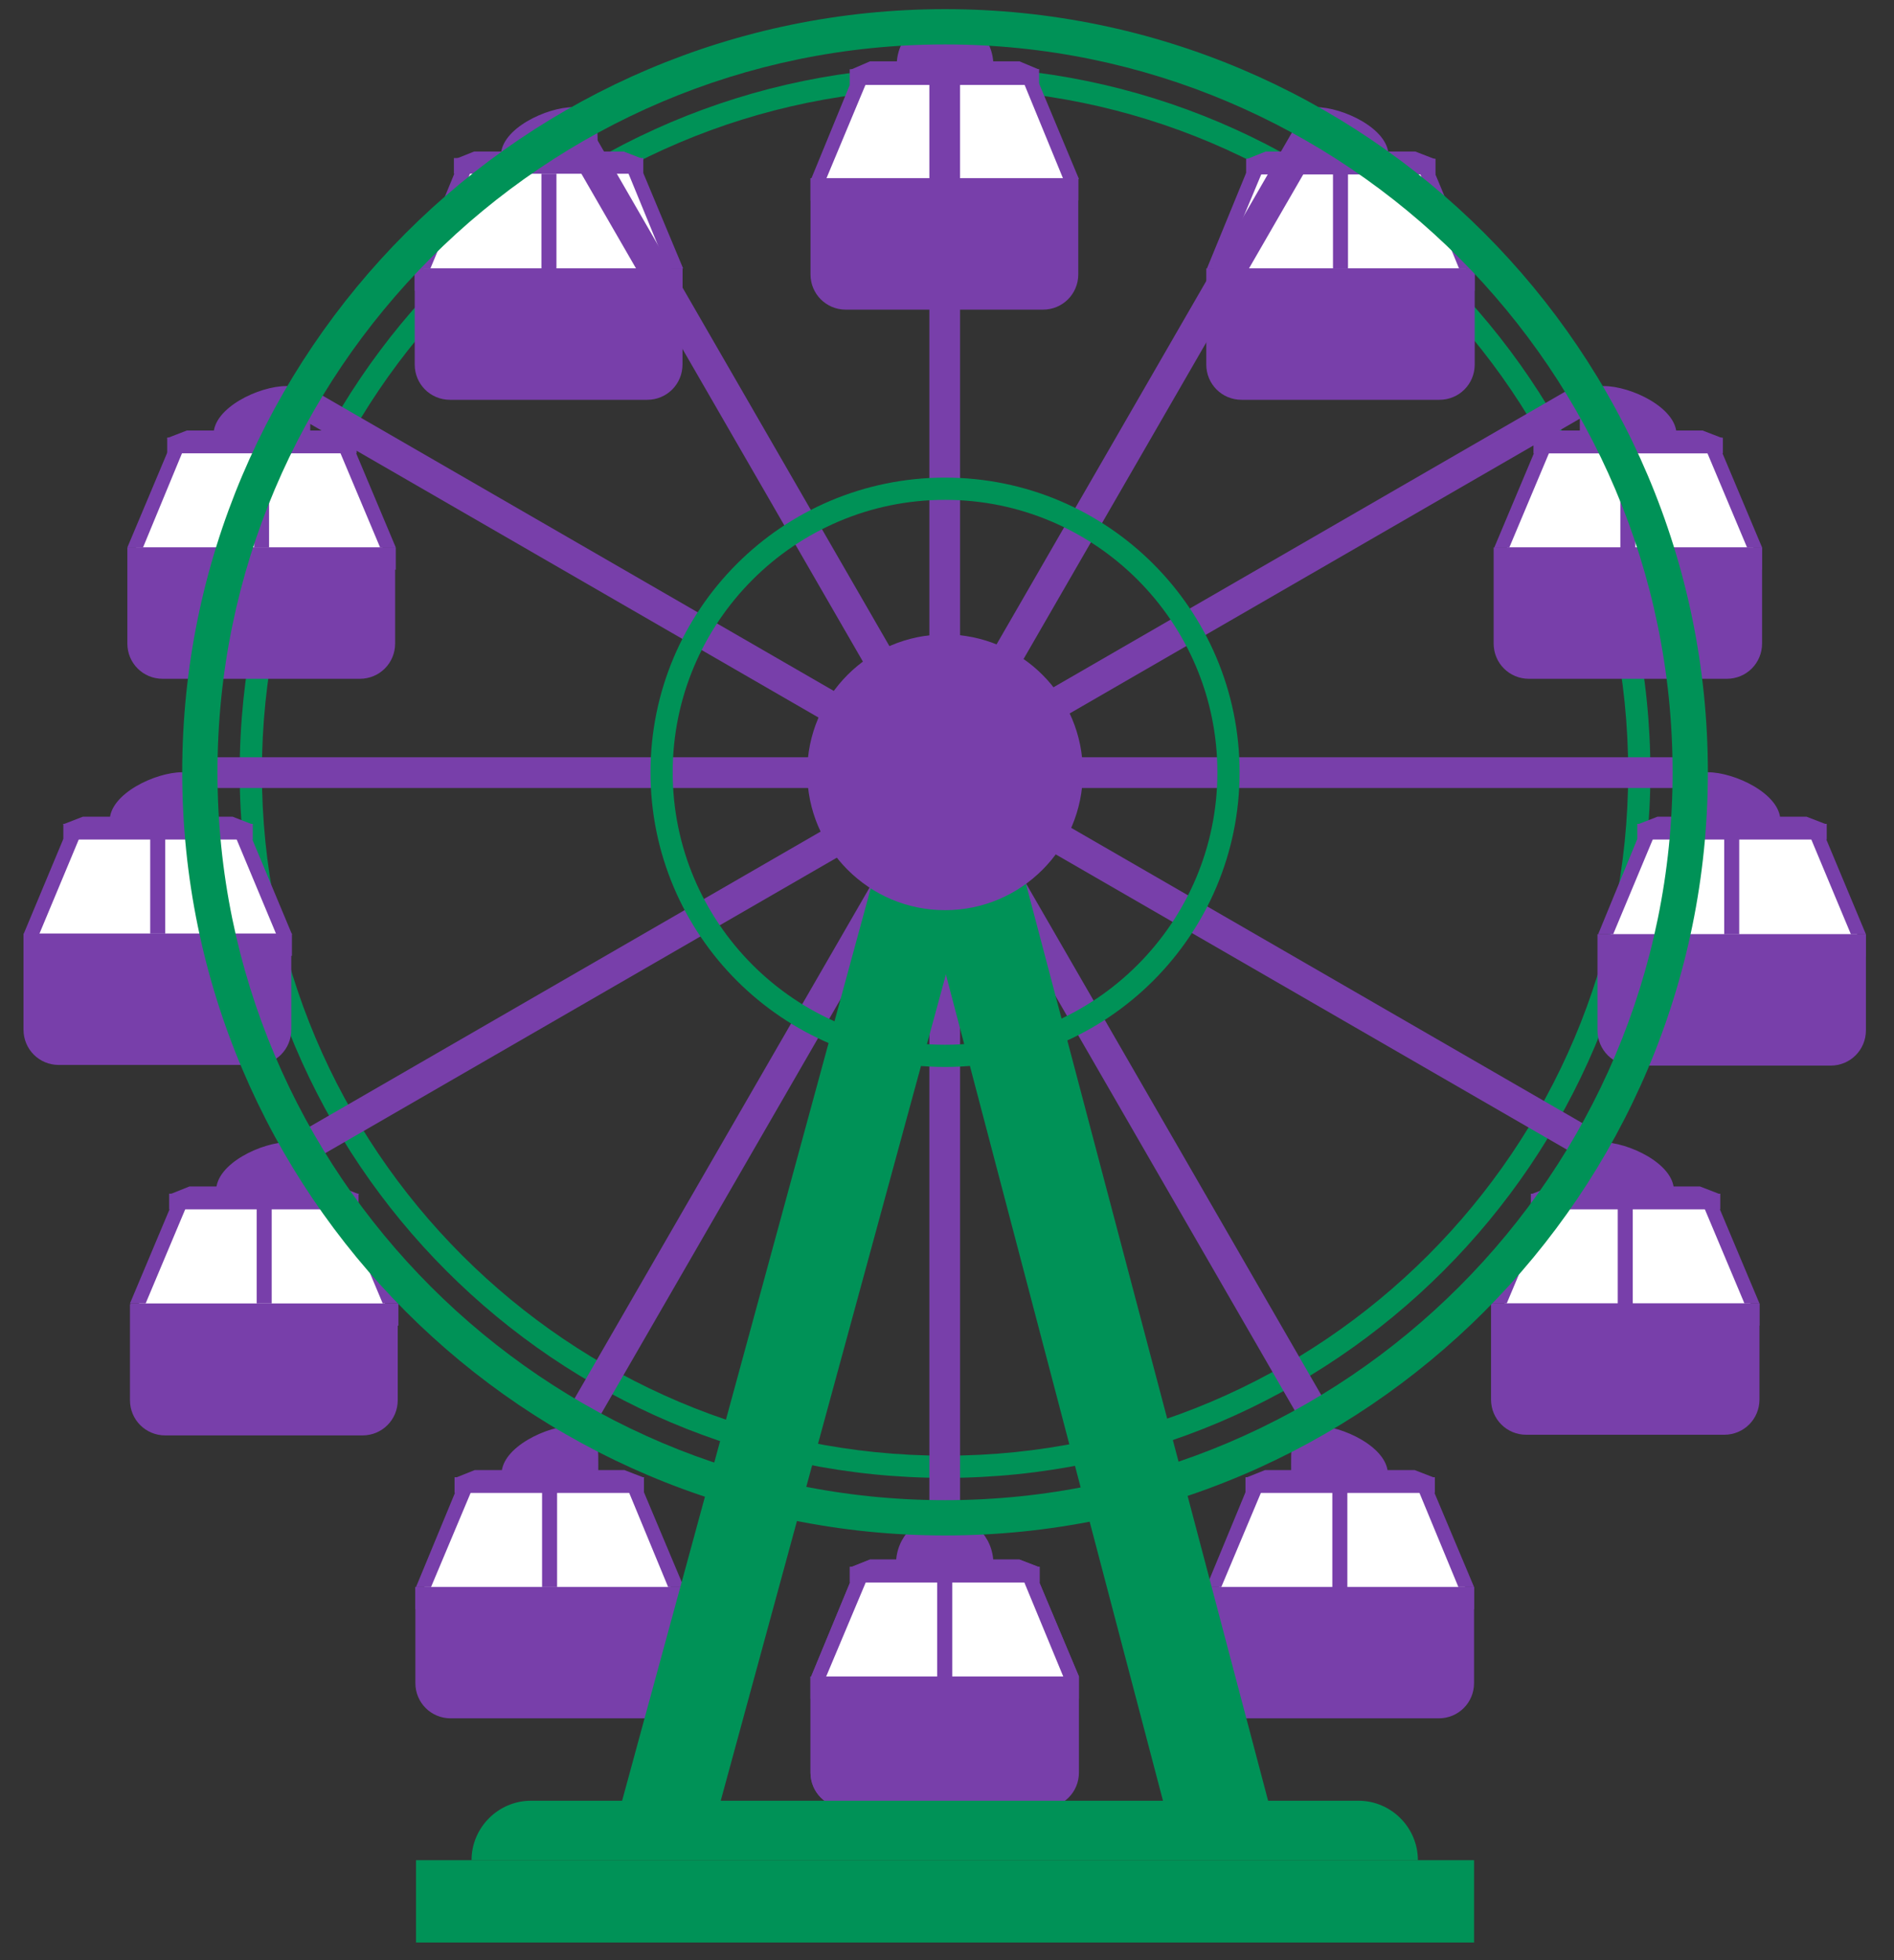<svg width="29" height="30" viewBox="0 0 29 30" fill="none" xmlns="http://www.w3.org/2000/svg">
<rect x="0" y="0" width="29" height="30" fill="#333333" stroke="none"/>
<path d="M14.47 22.619C8.51 22.619 3.67 17.77 3.67 11.819C3.67 5.87 8.52 1.02 14.47 1.02C20.42 1.02 25.27 5.87 25.27 11.819C25.27 17.77 20.42 22.619 14.47 22.619ZM14.47 1.36C8.7 1.36 4.01 6.05 4.01 11.819C4.01 17.59 8.7 22.279 14.47 22.279C20.24 22.279 24.93 17.59 24.93 11.819C24.93 6.05 20.24 1.36 14.47 1.36Z" fill="#009257"/>
<path d="M27.26 12.559C27.26 12.149 26.56 11.819 26.15 11.819C25.74 11.819 25.78 12.149 25.78 12.559C25.78 12.969 26.11 13.299 26.52 13.299C26.93 13.299 27.26 12.969 27.26 12.559Z" fill="#783FAA"/>
<path d="M25.21 12.729L24.62 14.419L28.46 14.36L27.8 12.69L25.21 12.729Z" fill="white"/>
<path d="M24.47 14.299H28.57V15.769C28.57 16.069 28.33 16.309 28.03 16.309H25C24.7 16.309 24.46 16.069 24.46 15.769V14.299H24.47Z" fill="#783FAA"/>
<path d="M26.63 12.839H26.4V14.299H26.63V12.839Z" fill="#783FAA"/>
<path d="M24.7 14.299H24.47L25.07 12.839H25.31L24.7 14.299Z" fill="#783FAA"/>
<path d="M28.34 14.299H28.57L27.96 12.839H27.73L28.34 14.299Z" fill="#783FAA"/>
<path d="M27.97 12.609H25.07V12.849H27.97V12.609Z" fill="#783FAA"/>
<path d="M25.38 12.499L25.07 12.619H27.97L27.66 12.499H25.38Z" fill="#783FAA"/>
<path d="M26.4 14.419H24.7V16.029H26.4V14.419Z" fill="#783FAA"/>
<path d="M28.34 14.419H26.64V16.029H28.34V14.419Z" fill="#783FAA"/>
<path d="M28.57 14.299H24.47V14.639H28.57V14.299Z" fill="#783FAA"/>
<path d="M1.68 12.559C1.68 12.149 2.38 11.819 2.79 11.819C3.2 11.819 3.16 12.149 3.16 12.559C3.16 12.969 2.83 13.299 2.42 13.299C2.01 13.299 1.68 12.969 1.68 12.559Z" fill="#783FAA"/>
<path d="M3.72 12.729L4.31 14.419L0.47 14.36L1.14 12.69L3.72 12.729Z" fill="white"/>
<path d="M3.93 16.299H0.9C0.6 16.299 0.36 16.059 0.36 15.759V14.289H4.46V15.759C4.46 16.059 4.22 16.299 3.92 16.299H3.93Z" fill="#783FAA"/>
<path d="M2.3 14.289H2.53V12.829H2.3V14.289Z" fill="#783FAA"/>
<path d="M4.23 14.299H4.47L3.86 12.839H3.62L4.23 14.299Z" fill="#783FAA"/>
<path d="M0.6 14.299H0.36L0.97 12.839H1.21L0.6 14.299Z" fill="#783FAA"/>
<path d="M0.97 12.849H3.87V12.609H0.97V12.849Z" fill="#783FAA"/>
<path d="M3.56 12.499L3.87 12.619H0.96L1.27 12.499H3.56Z" fill="#783FAA"/>
<path d="M2.54 16.029H4.24V14.419H2.54V16.029Z" fill="#783FAA"/>
<path d="M0.59 16.029H2.29V14.419H0.59L0.59 16.029Z" fill="#783FAA"/>
<path d="M0.37 14.629H4.47V14.289H0.37V14.629Z" fill="#783FAA"/>
<path d="M3.27 6.649C3.27 6.239 3.97 5.909 4.38 5.909C4.79 5.909 4.75 6.239 4.75 6.649C4.75 7.059 4.42 7.389 4.01 7.389C3.6 7.389 3.27 7.059 3.27 6.649Z" fill="#783FAA"/>
<path d="M5.31 6.819L5.9 8.509L2.06 8.439L2.719 6.779L5.31 6.819Z" fill="white"/>
<path d="M5.52 10.389H2.49C2.19 10.389 1.95 10.149 1.95 9.849V8.379H6.05V9.849C6.05 10.149 5.81 10.389 5.51 10.389H5.52Z" fill="#783FAA"/>
<path d="M3.89 8.379H4.12V6.919H3.89V8.379Z" fill="#783FAA"/>
<path d="M5.82 8.379H6.06L5.45 6.929H5.21L5.82 8.379Z" fill="#783FAA"/>
<path d="M2.19 8.379H1.95L2.56 6.929H2.79L2.19 8.379Z" fill="#783FAA"/>
<path d="M2.56 6.938H5.46V6.698H2.56V6.938Z" fill="#783FAA"/>
<path d="M5.15 6.589L5.45 6.709H2.55L2.86 6.589H5.15Z" fill="#783FAA"/>
<path d="M4.12 10.108H5.82V8.498H4.12V10.108Z" fill="#783FAA"/>
<path d="M2.19 10.108H3.89V8.498H2.19V10.108Z" fill="#783FAA"/>
<path d="M1.96 8.719H6.06V8.379H1.96V8.719Z" fill="#783FAA"/>
<path d="M7.67 2.38C7.67 1.97 8.37 1.64 8.78 1.64C9.19 1.64 9.15 1.97 9.15 2.38C9.15 2.79 8.82 3.12 8.41 3.12C8 3.12 7.67 2.79 7.67 2.38Z" fill="#783FAA"/>
<path d="M9.71 2.55L10.3 4.24L6.46 4.17L7.13 2.51L9.71 2.55Z" fill="white"/>
<path d="M9.92 6.119H6.89C6.59 6.119 6.35 5.879 6.35 5.579V4.109H10.45V5.579C10.45 5.879 10.21 6.119 9.91 6.119H9.92Z" fill="#783FAA"/>
<path d="M8.29 4.119H8.52V2.659H8.29V4.119Z" fill="#783FAA"/>
<path d="M10.22 4.109H10.46L9.85 2.649H9.62L10.22 4.109Z" fill="#783FAA"/>
<path d="M6.59 4.109H6.36L6.96 2.649H7.2L6.59 4.109Z" fill="#783FAA"/>
<path d="M6.95 2.659L9.85 2.659V2.419L6.95 2.419V2.659Z" fill="#783FAA"/>
<path d="M9.55 2.319L9.86 2.439H6.96L7.26 2.319H9.55Z" fill="#783FAA"/>
<path d="M8.53 5.839H10.23V4.229H8.53V5.839Z" fill="#783FAA"/>
<path d="M6.59 5.839H8.29V4.229H6.59V5.839Z" fill="#783FAA"/>
<path d="M6.35 4.449L10.45 4.449V4.109L6.35 4.109V4.449Z" fill="#783FAA"/>
<path d="M3.31 18.22C3.31 17.809 4.01 17.48 4.42 17.48C4.83 17.48 4.79 17.809 4.79 18.22C4.79 18.63 4.46 18.959 4.05 18.959C3.64 18.959 3.31 18.63 3.31 18.22Z" fill="#783FAA"/>
<path d="M5.35 18.39L5.94 20.08L2.1 20.02L2.77 18.35L5.35 18.39Z" fill="white"/>
<path d="M5.56 21.969H2.53C2.23 21.969 1.99 21.729 1.99 21.429V19.959H6.09V21.429C6.09 21.729 5.85 21.969 5.55 21.969H5.56Z" fill="#783FAA"/>
<path d="M3.93 19.949H4.16V18.489H3.93V19.949Z" fill="#783FAA"/>
<path d="M5.86 19.949H6.1L5.49 18.499H5.25L5.86 19.949Z" fill="#783FAA"/>
<path d="M2.23 19.949H1.99L2.6 18.499H2.84L2.23 19.949Z" fill="#783FAA"/>
<path d="M2.59 18.509H5.49V18.269H2.59V18.509Z" fill="#783FAA"/>
<path d="M5.19 18.159L5.5 18.279H2.6L2.9 18.159H5.19Z" fill="#783FAA"/>
<path d="M4.17 21.689H5.87V20.079H4.17V21.689Z" fill="#783FAA"/>
<path d="M2.22 21.689H3.92V20.079H2.22V21.689Z" fill="#783FAA"/>
<path d="M2 20.289H6.1V19.949H2V20.289Z" fill="#783FAA"/>
<path d="M7.68 22.559C7.68 22.149 8.38 21.819 8.79 21.819C9.2 21.819 9.16 22.149 9.16 22.559C9.16 22.969 8.83 23.299 8.42 23.299C8.01 23.299 7.68 22.969 7.68 22.559Z" fill="#783FAA"/>
<path d="M9.72 22.73L10.31 24.419L6.47 24.36L7.14 22.689L9.72 22.73Z" fill="white"/>
<path d="M9.93 26.299H6.9C6.6 26.299 6.36 26.059 6.36 25.759V24.289H10.46V25.759C10.46 26.059 10.22 26.299 9.92 26.299H9.93Z" fill="#783FAA"/>
<path d="M8.3 24.289H8.53V22.829H8.3V24.289Z" fill="#783FAA"/>
<path d="M10.23 24.289H10.47L9.86 22.839H9.63L10.23 24.289Z" fill="#783FAA"/>
<path d="M6.6 24.289H6.37L6.97 22.839H7.21L6.6 24.289Z" fill="#783FAA"/>
<path d="M6.96 22.849H9.86V22.609H6.96V22.849Z" fill="#783FAA"/>
<path d="M9.56 22.499L9.87 22.619H6.97L7.27 22.499H9.56Z" fill="#783FAA"/>
<path d="M8.54 26.029H10.24V24.419H8.54V26.029Z" fill="#783FAA"/>
<path d="M6.6 26.029H8.3V24.419H6.6V26.029Z" fill="#783FAA"/>
<path d="M6.36 24.629H10.46V24.289H6.36V24.629Z" fill="#783FAA"/>
<path d="M13.73 1C13.73 0.59 14.06 0.26 14.47 0.26C14.88 0.26 15.21 0.59 15.21 1C15.21 1.41 14.88 1.74 14.47 1.74C14.06 1.74 13.73 1.41 13.73 1Z" fill="#783FAA"/>
<path d="M15.77 1.17L16.36 2.86L12.52 2.8L13.19 1.13L15.77 1.17Z" fill="white"/>
<path d="M15.98 4.739H12.95C12.65 4.739 12.41 4.499 12.41 4.199V2.729L16.51 2.729V4.199C16.51 4.499 16.27 4.739 15.97 4.739H15.98Z" fill="#783FAA"/>
<path d="M14.35 2.739H14.58V1.279H14.35V2.739Z" fill="#783FAA"/>
<path d="M16.28 2.739H16.52L15.91 1.279H15.68L16.28 2.739Z" fill="#783FAA"/>
<path d="M12.65 2.739H12.42L13.02 1.279H13.26L12.65 2.739Z" fill="#783FAA"/>
<path d="M13.01 1.3L15.91 1.3V1.06L13.01 1.06V1.3Z" fill="#783FAA"/>
<path d="M15.61 0.939L15.92 1.069H13.02L13.32 0.939H15.61Z" fill="#783FAA"/>
<path d="M14.59 4.47H16.29V2.86H14.59V4.47Z" fill="#783FAA"/>
<path d="M12.65 4.47H14.35V2.86H12.65V4.47Z" fill="#783FAA"/>
<path d="M12.41 3.069L16.51 3.069V2.729L12.41 2.729V3.069Z" fill="#783FAA"/>
<path d="M13.73 23.93C13.73 23.52 14.06 23.189 14.47 23.189C14.88 23.189 15.21 23.52 15.21 23.93C15.21 24.34 14.88 24.669 14.47 24.669C14.06 24.669 13.73 24.34 13.73 23.93Z" fill="#783FAA"/>
<path d="M15.77 24.1L16.36 25.79L12.52 25.73L13.19 24.06L15.77 24.1Z" fill="#783FAA"/>
<path d="M15.98 27.669H12.95C12.65 27.669 12.41 27.429 12.41 27.129V25.659H16.51V27.129C16.51 27.429 16.27 27.669 15.97 27.669H15.98Z" fill="#783FAA"/>
<path d="M14.35 25.659H14.58V24.199H14.35V25.659Z" fill="#783FAA"/>
<path d="M16.28 25.659H16.52L15.91 24.209H15.68L16.28 25.659Z" fill="#783FAA"/>
<path d="M12.65 25.659H12.42L13.02 24.209H13.26L12.65 25.659Z" fill="#783FAA"/>
<path d="M13.01 24.219H15.91V23.979H13.01V24.219Z" fill="#783FAA"/>
<path d="M15.61 23.869L15.92 23.989H13.02L13.32 23.869H15.61Z" fill="#783FAA"/>
<path d="M14.59 27.399H16.29V25.789H14.59V27.399Z" fill="#783FAA"/>
<path d="M12.65 27.399H14.35V25.789H12.65V27.399Z" fill="#783FAA"/>
<path d="M12.41 25.999H16.51V25.659H12.41V25.999Z" fill="#783FAA"/>
<path d="M25.67 6.649C25.67 6.239 24.97 5.909 24.56 5.909C24.15 5.909 24.19 6.239 24.19 6.649C24.19 7.059 24.52 7.389 24.93 7.389C25.34 7.389 25.67 7.059 25.67 6.649Z" fill="#783FAA"/>
<path d="M23.62 6.819L23.03 8.509L26.87 8.439L26.21 6.779L23.62 6.819Z" fill="white"/>
<path d="M22.88 8.379H26.98V9.849C26.98 10.149 26.74 10.389 26.44 10.389H23.41C23.11 10.389 22.87 10.149 22.87 9.849V8.379H22.88Z" fill="#783FAA"/>
<path d="M25.04 6.929H24.81V8.389H25.04V6.929Z" fill="#783FAA"/>
<path d="M23.11 8.379H22.88L23.49 6.929H23.72L23.11 8.379Z" fill="#783FAA"/>
<path d="M26.75 8.379H26.98L26.37 6.929H26.14L26.75 8.379Z" fill="#783FAA"/>
<path d="M26.38 6.699H23.48V6.939H26.38V6.699Z" fill="#783FAA"/>
<path d="M23.79 6.589L23.48 6.709H26.38L26.07 6.589H23.79Z" fill="#783FAA"/>
<path d="M24.81 8.509H23.11V10.119H24.81V8.509Z" fill="#783FAA"/>
<path d="M26.75 8.509H25.05V10.119H26.75V8.509Z" fill="#783FAA"/>
<path d="M26.98 8.379H22.88V8.719H26.98V8.379Z" fill="#783FAA"/>
<path d="M21.26 2.38C21.26 1.97 20.56 1.64 20.15 1.64C19.74 1.64 19.78 1.97 19.78 2.38C19.78 2.79 20.11 3.12 20.52 3.12C20.93 3.12 21.26 2.79 21.26 2.38Z" fill="#783FAA"/>
<path d="M19.22 2.55L18.63 4.24L22.47 4.17L21.81 2.51L19.22 2.55Z" fill="white"/>
<path d="M18.48 4.109H22.58V5.579C22.58 5.879 22.34 6.119 22.04 6.119H19.01C18.71 6.119 18.47 5.879 18.47 5.579V4.109H18.48Z" fill="#783FAA"/>
<path d="M20.64 2.649H20.41V4.109H20.64V2.649Z" fill="#783FAA"/>
<path d="M18.709 4.109H18.48L19.079 2.649H19.32L18.709 4.109Z" fill="#783FAA"/>
<path d="M22.34 4.109H22.58L21.97 2.649H21.74L22.34 4.109Z" fill="#783FAA"/>
<path d="M21.98 2.43H19.08V2.67H21.98V2.43Z" fill="#783FAA"/>
<path d="M19.38 2.319L19.08 2.439H21.98L21.67 2.319H19.38Z" fill="#783FAA"/>
<path d="M20.41 4.239H18.71V5.849H20.41V4.239Z" fill="#783FAA"/>
<path d="M22.34 4.239H20.64V5.849H22.34V4.239Z" fill="#783FAA"/>
<path d="M22.579 4.109H18.48V4.449H22.579V4.109Z" fill="#783FAA"/>
<path d="M25.63 18.22C25.63 17.809 24.93 17.48 24.52 17.48C24.11 17.48 24.15 17.809 24.15 18.22C24.15 18.63 24.48 18.959 24.89 18.959C25.3 18.959 25.63 18.63 25.63 18.22Z" fill="#783FAA"/>
<path d="M23.58 18.39L22.99 20.08L26.83 20.02L26.17 18.35L23.58 18.39Z" fill="white"/>
<path d="M22.84 19.949H26.94V21.419C26.94 21.719 26.7 21.959 26.4 21.959H23.37C23.07 21.959 22.83 21.719 22.83 21.419V19.949H22.84Z" fill="#783FAA"/>
<path d="M25 18.499H24.77V19.959H25V18.499Z" fill="#783FAA"/>
<path d="M23.07 19.949H22.84L23.44 18.499H23.68L23.07 19.949Z" fill="#783FAA"/>
<path d="M26.71 19.949H26.94L26.33 18.499H26.1L26.71 19.949Z" fill="#783FAA"/>
<path d="M26.34 18.27H23.44V18.509H26.34V18.27Z" fill="#783FAA"/>
<path d="M23.75 18.159L23.44 18.279H26.34L26.03 18.159H23.75Z" fill="#783FAA"/>
<path d="M24.77 20.079H23.07V21.689H24.77V20.079Z" fill="#783FAA"/>
<path d="M26.71 20.079H25.01V21.689H26.71V20.079Z" fill="#783FAA"/>
<path d="M26.94 19.949H22.84V20.289H26.94V19.949Z" fill="#783FAA"/>
<path d="M21.25 22.559C21.25 22.149 20.55 21.819 20.14 21.819C19.73 21.819 19.77 22.149 19.77 22.559C19.77 22.969 20.1 23.299 20.51 23.299C20.92 23.299 21.25 22.969 21.25 22.559Z" fill="#783FAA"/>
<path d="M19.21 22.73L18.62 24.419L22.46 24.36L21.8 22.689L19.21 22.73Z" fill="white"/>
<path d="M18.47 24.289H22.57V25.759C22.57 26.059 22.33 26.299 22.03 26.299H19C18.7 26.299 18.46 26.059 18.46 25.759V24.289H18.47Z" fill="#783FAA"/>
<path d="M20.63 22.839H20.4V24.299H20.63V22.839Z" fill="#783FAA"/>
<path d="M18.7 24.289H18.47L19.07 22.839H19.31L18.7 24.289Z" fill="#783FAA"/>
<path d="M22.33 24.289H22.57L21.96 22.839H21.73L22.33 24.289Z" fill="#783FAA"/>
<path d="M21.97 22.609H19.07V22.849H21.97V22.609Z" fill="#783FAA"/>
<path d="M19.37 22.499L19.07 22.619H21.97L21.66 22.499H19.37Z" fill="#783FAA"/>
<path d="M20.4 24.419H18.7V26.029H20.4V24.419Z" fill="#783FAA"/>
<path d="M22.33 24.419H20.63V26.029H22.33V24.419Z" fill="#783FAA"/>
<path d="M22.57 24.289H18.47V24.629H22.57V24.289Z" fill="#783FAA"/>
<path d="M15.2 23.93C15.2 23.52 14.87 23.189 14.46 23.189C14.05 23.189 13.72 23.52 13.72 23.93C13.72 24.34 14.05 24.669 14.46 24.669C14.87 24.669 15.2 24.34 15.2 23.93Z" fill="#783FAA"/>
<path d="M13.16 24.1L12.57 25.79L16.41 25.73L15.75 24.06L13.16 24.1Z" fill="white"/>
<path d="M12.42 25.659H16.52V27.129C16.52 27.429 16.28 27.669 15.98 27.669H12.95C12.65 27.669 12.41 27.429 12.41 27.129V25.659H12.42Z" fill="#783FAA"/>
<path d="M14.58 24.209H14.35V25.669H14.58V24.209Z" fill="#783FAA"/>
<path d="M12.65 25.659H12.42L13.02 24.209H13.26L12.65 25.659Z" fill="#783FAA"/>
<path d="M16.28 25.659H16.52L15.91 24.209H15.68L16.28 25.659Z" fill="#783FAA"/>
<path d="M15.92 23.98H13.02V24.22H15.92V23.98Z" fill="#783FAA"/>
<path d="M13.32 23.869L13.02 23.989H15.92L15.61 23.869H13.32Z" fill="#783FAA"/>
<path d="M14.35 25.789H12.65V27.399H14.35V25.789Z" fill="#783FAA"/>
<path d="M16.28 25.789H14.58V27.399H16.28V25.789Z" fill="#783FAA"/>
<path d="M16.52 25.659H12.42V25.999H16.52V25.659Z" fill="#783FAA"/>
<path d="M14.7 0.409H14.23V11.819H14.7V0.409Z" fill="#783FAA"/>
<path d="M8.97 1.837L8.563 2.072L14.268 11.954L14.675 11.719L8.97 1.837Z" fill="#783FAA"/>
<path d="M4.712 5.924L4.477 6.331L14.358 12.036L14.593 11.629L4.712 5.924Z" fill="#783FAA"/>
<path d="M14.47 11.59H3.06V12.06H14.47V11.59Z" fill="#783FAA"/>
<path d="M14.377 11.681L4.496 17.386L4.731 17.793L14.612 12.088L14.377 11.681Z" fill="#783FAA"/>
<path d="M14.358 11.777L8.651 21.657L9.058 21.892L14.765 12.012L14.358 11.777Z" fill="#783FAA"/>
<path d="M14.7 11.819H14.23V23.229H14.7V11.819Z" fill="#783FAA"/>
<path d="M14.666 11.713L14.259 11.948L19.964 21.83L20.371 21.595L14.666 11.713Z" fill="#783FAA"/>
<path d="M14.579 11.618L14.344 12.025L24.225 17.73L24.46 17.323L14.579 11.618Z" fill="#783FAA"/>
<path d="M25.88 11.59H14.47V12.06H25.88V11.59Z" fill="#783FAA"/>
<path d="M24.204 5.856L14.324 11.562L14.559 11.97L24.44 6.263L24.204 5.856Z" fill="#783FAA"/>
<path d="M19.919 1.79L14.214 11.672L14.621 11.907L20.326 2.026L19.919 1.79Z" fill="#783FAA"/>
<path d="M14.47 23.5C8.03 23.5 2.79 18.26 2.79 11.82C2.79 5.38 8.03 0.14 14.47 0.14C20.91 0.14 26.15 5.38 26.15 11.82C26.15 18.26 20.91 23.5 14.47 23.5ZM14.47 0.68C8.33 0.68 3.33 5.68 3.33 11.82C3.33 17.96 8.33 22.96 14.47 22.96C20.61 22.96 25.61 17.96 25.61 11.82C25.61 5.68 20.61 0.68 14.47 0.68Z" fill="#009257"/>
<path d="M14.47 16.33C11.98 16.33 9.96 14.31 9.96 11.82C9.96 9.33 11.98 7.31 14.47 7.31C16.96 7.31 18.98 9.33 18.98 11.82C18.98 14.31 16.96 16.33 14.47 16.33ZM14.47 7.65C12.17 7.65 10.3 9.52 10.3 11.82C10.3 14.12 12.17 15.99 14.47 15.99C16.77 15.99 18.64 14.12 18.64 11.82C18.64 9.52 16.77 7.65 14.47 7.65Z" fill="#009257"/>
<path d="M10.97 27.8L14.85 13.57L13.47 13.09L9.46 27.8H10.97Z" fill="#009257"/>
<path d="M17.87 27.8L13.73 12.05L15.2 11.6L19.48 27.8H17.87Z" fill="#009257"/>
<path d="M14.47 13.93C15.635 13.93 16.58 12.985 16.58 11.82C16.58 10.655 15.635 9.71 14.47 9.71C13.305 9.71 12.36 10.655 12.36 11.82C12.36 12.985 13.305 13.93 14.47 13.93Z" fill="#783FAA"/>
<path d="M14.47 12.689C14.95 12.689 15.34 12.3 15.34 11.819C15.34 11.339 14.95 10.949 14.47 10.949C13.989 10.949 13.6 11.339 13.6 11.819C13.6 12.3 13.989 12.689 14.47 12.689Z" fill="#783FAA"/>
<path d="M20.8 27.56H8.13C7.63 27.56 7.22 27.97 7.22 28.47H21.71C21.71 27.97 21.3 27.56 20.8 27.56Z" fill="#009257"/>
<path d="M22.57 28.47H6.37V29.73H22.57V28.47Z" fill="#009257"/>
</svg>

